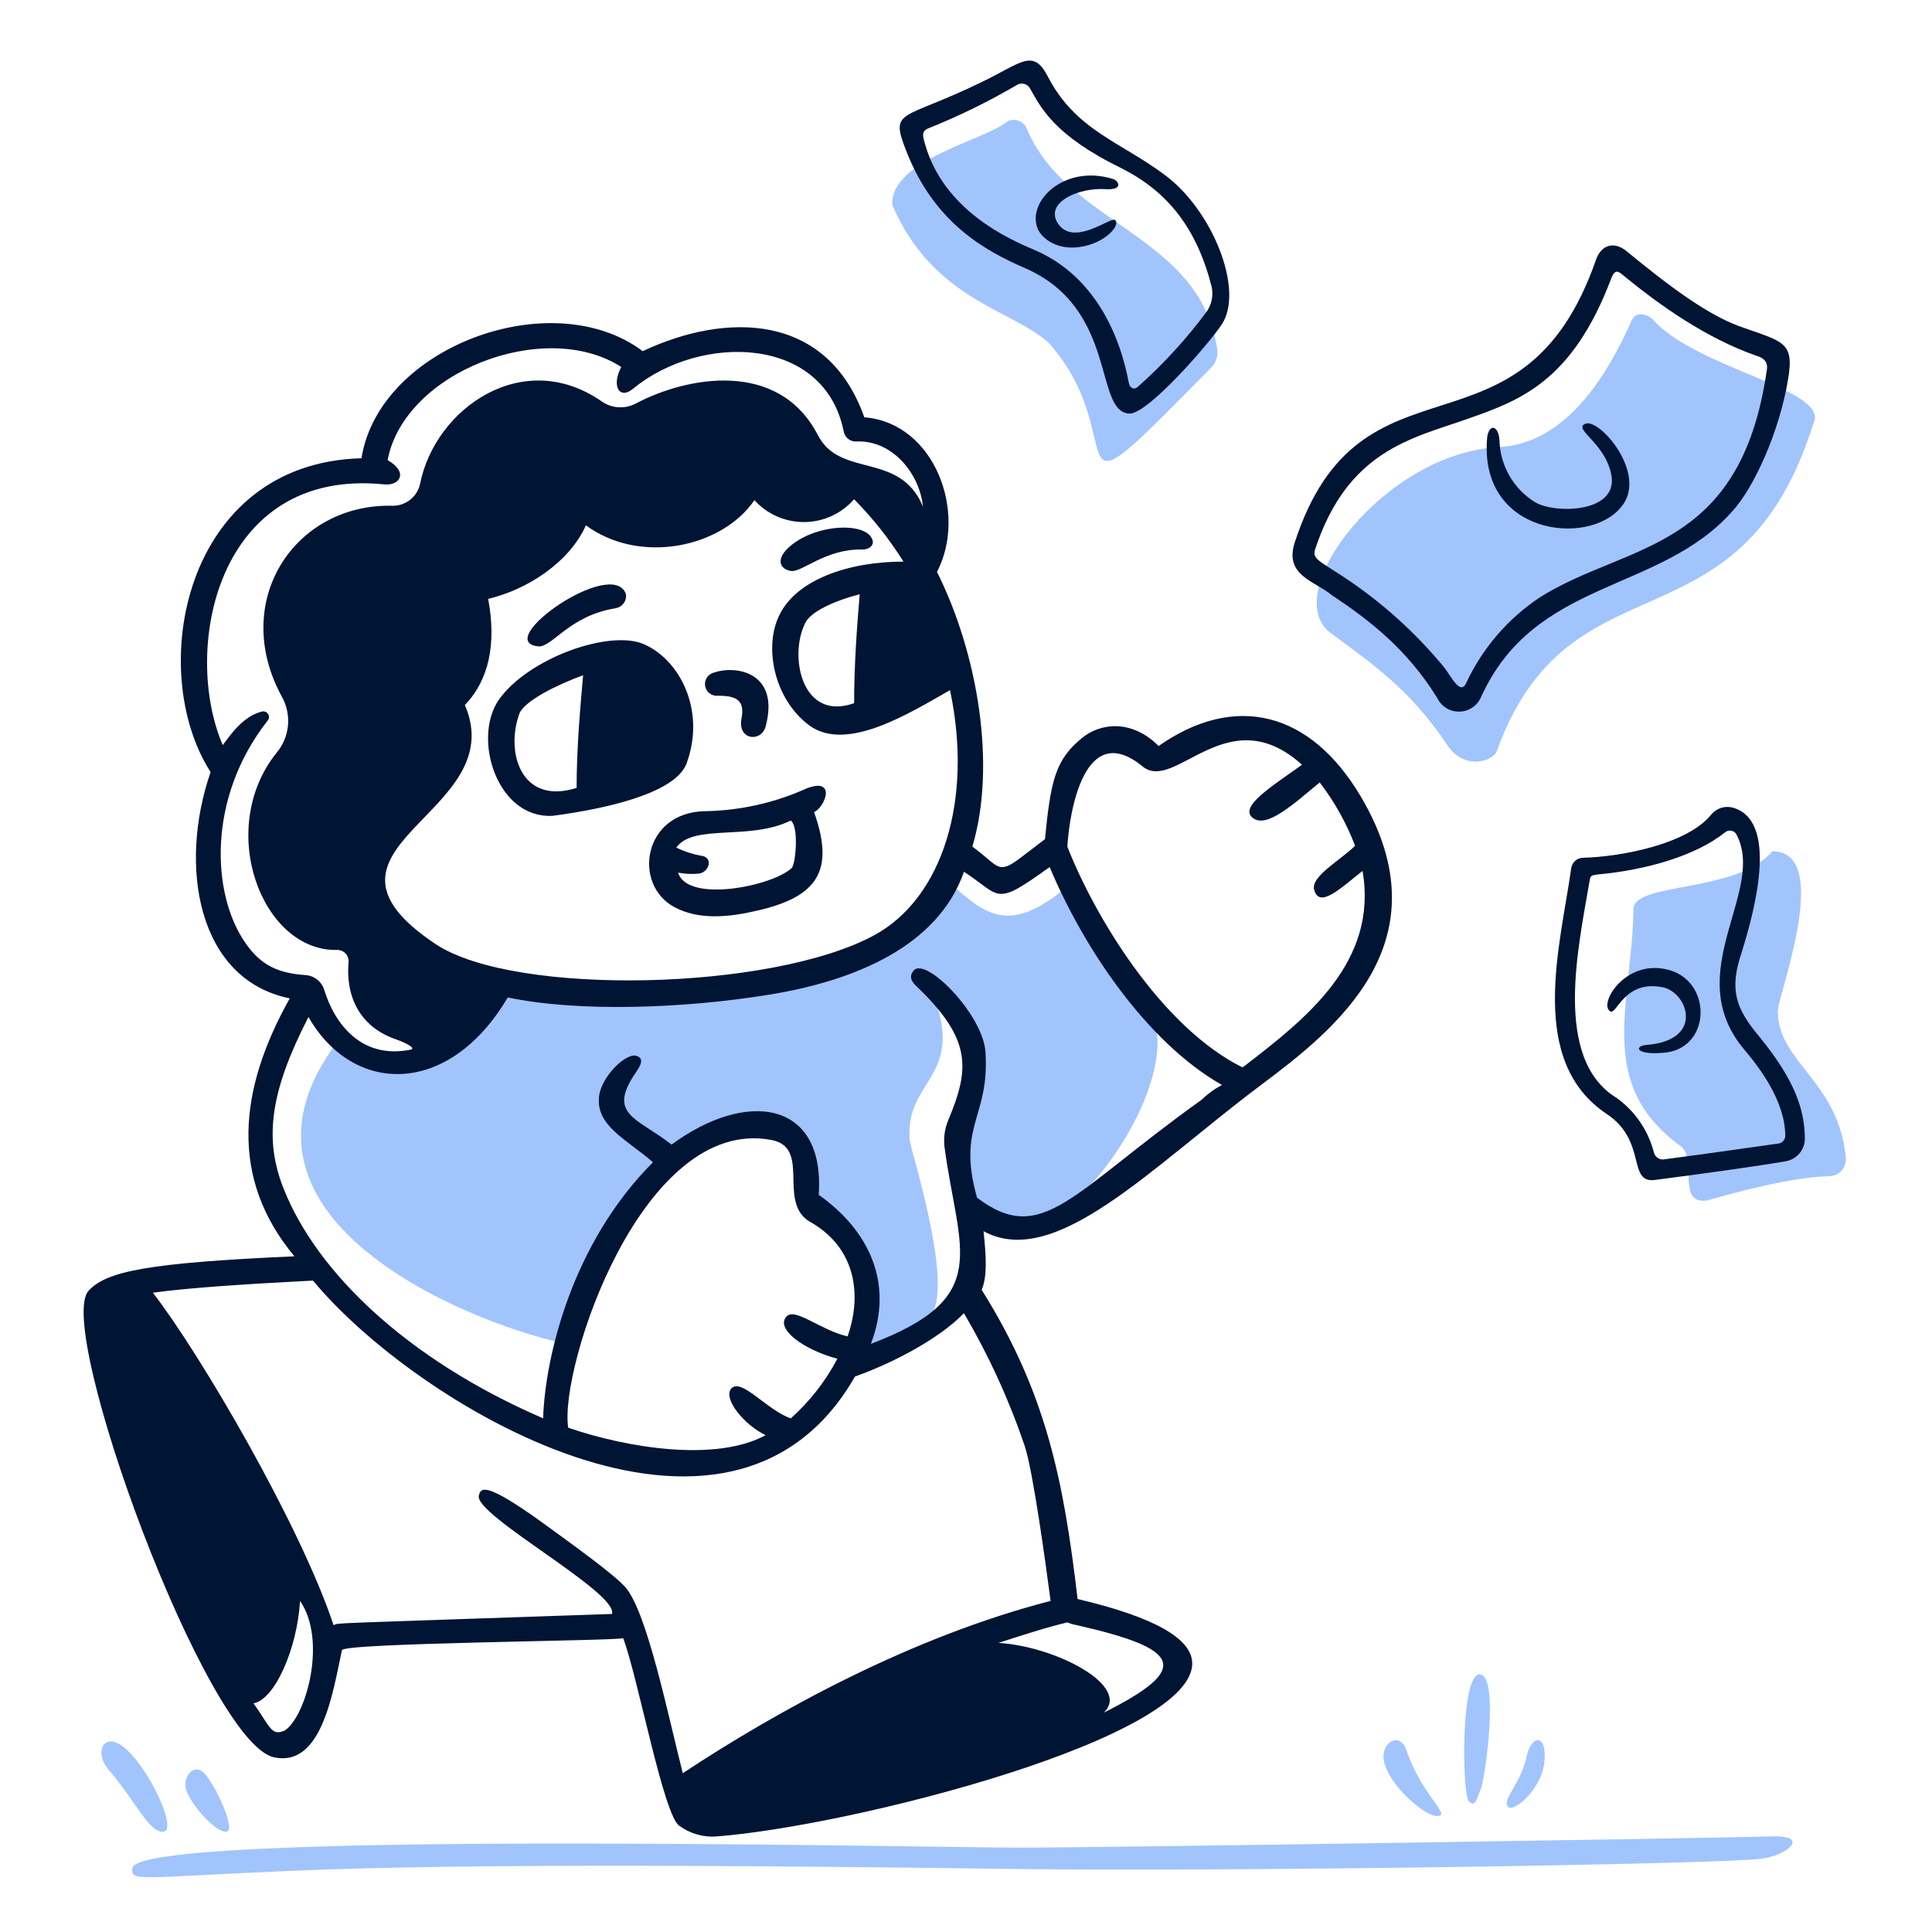 <svg width="400" height="400" viewBox="0 0 156 155" fill="none" xmlns="http://www.w3.org/2000/svg">
                <path d="M111.749 141.694C112.125 143.649 115.132 146.28 116.11 146.131C117.162 146.053 114.756 144.401 113.554 140.791C113.028 139.288 111.448 140.19 111.749 141.694Z" fill="#a1c4fd" />
                <path d="M123.252 141.393C122.801 143.499 121.297 144.776 121.748 145.379C122.2 145.904 124.409 144.019 124.682 141.919C125.003 139.431 123.628 139.514 123.252 141.393Z" fill="#a1c4fd" />
                <path d="M107.387 50.564C110.47 52.895 113.703 54.925 116.861 59.662C118.139 61.617 120.395 61.09 120.846 60.188C126.714 43.796 140.471 52.669 146.411 33.721C147.914 30.942 136.862 29.285 133.403 25.229C132.802 24.777 132.049 24.702 131.749 25.379C129.869 29.589 126.566 35.325 120.997 35.605C111.83 36.061 103.252 47.331 107.387 50.564Z" fill="#a1c4fd" />
                <path d="M84.68 27.18C91.823 35.225 84.229 42.97 97.913 29.059C98.062 28.87 98.172 28.653 98.237 28.42C98.301 28.188 98.319 27.945 98.289 27.705C96.913 18.407 86.108 17.706 82.875 9.811C82.741 9.546 82.51 9.343 82.23 9.245C81.949 9.147 81.641 9.161 81.371 9.285C79.492 10.863 71.897 12.367 72.048 16.051C75.354 23.721 81.672 24.472 84.68 27.18Z" fill="#a1c4fd" />
                <path d="M118.591 144.927C119.117 145.529 119.25 144.696 119.568 143.95C119.925 143.115 121.072 134.777 119.491 134.702C117.91 134.627 118.064 144.326 118.591 144.927Z" fill="#a1c4fd" />
                <path d="M45.807 108.009C45.807 108.009 47.085 100.716 51.446 95.979C58.063 88.385 66.033 88.309 65.055 96.655C70.243 99.061 71.221 104.851 69.416 109.287C71.35 108.367 73.189 107.259 74.905 105.979C77.237 104.174 73.853 93.422 73.476 91.693C72.876 86.429 78.665 86.505 74.755 78.534L74.832 78.457C82.426 85.976 75.058 84.397 78.216 97.029C83.929 105.149 97.539 85.299 92.276 80.488C88.742 76.276 86.787 72.818 86.185 71.088C81.824 74.698 79.869 73.795 76.636 70.713C73.103 80.187 45.282 80.261 40.094 78.607C39.417 84.552 31.673 87.254 27.387 83.42C15.881 98.384 39.867 106.957 45.807 108.009Z" fill="#a1c4fd" />
                <path d="M149.043 92.971C148.441 86.806 143.629 85.301 143.554 81.241C143.253 80.64 148.216 68.234 143.103 68.234C140.324 71.617 131.899 70.715 131.899 72.896C131.749 80.715 128.785 87.013 135.734 92.069C137.036 93.015 135.358 96.806 137.839 96.43C140.246 95.753 144.607 94.55 147.689 94.475C147.879 94.472 148.066 94.429 148.239 94.351C148.412 94.272 148.566 94.159 148.693 94.017C148.82 93.876 148.917 93.711 148.977 93.531C149.037 93.351 149.059 93.16 149.043 92.971Z" fill="#a1c4fd" />
                <path d="M142.876 147.784C137.839 147.935 89.567 148.687 82.197 148.687C74.826 148.687 11.046 147.264 10.691 150.341C10.561 151.471 11.067 151.093 23.398 150.566C38.587 149.889 65.204 150.191 82.197 150.412C99.189 150.634 138.448 150.041 142.199 149.585C144.312 149.333 146.336 147.634 142.876 147.784Z" fill="#a1c4fd" />
                <path d="M18.212 147.408C19.189 147.485 17.385 143.573 16.483 142.671C15.58 141.769 14.678 143.123 15.054 144.1C15.43 145.152 17.235 147.333 18.212 147.408Z" fill="#a1c4fd" />
                <path d="M13.175 147.408C14.378 147.331 12.122 142.446 10.164 140.717C8.359 139.138 7.533 141.018 8.81 142.446C10.994 145.003 12.05 147.484 13.175 147.408Z" fill="#a1c4fd" />
                <path d="M142.05 83.196C140.095 80.865 139.644 79.362 140.622 76.429C141.825 72.594 143.555 65.676 139.87 64.699C139.572 64.629 139.261 64.641 138.97 64.733C138.678 64.826 138.418 64.996 138.215 65.226C136.261 67.707 130.772 68.684 127.839 68.76C127.592 68.76 127.355 68.853 127.174 69.02C126.993 69.187 126.881 69.416 126.861 69.662C125.96 75.978 123.328 85.151 129.718 89.436C133.027 91.617 131.372 95.072 133.628 94.775C137.688 94.249 141.974 93.647 144.155 93.272C144.602 93.204 145.008 92.975 145.299 92.629C145.59 92.284 145.744 91.844 145.734 91.392C145.697 89.21 145.058 86.88 142.05 83.196ZM143.554 91.842C138.29 92.594 135.509 92.97 134.305 93.121C134.139 93.129 133.975 93.082 133.839 92.986C133.703 92.891 133.603 92.753 133.554 92.594C133.104 90.807 132.038 89.236 130.543 88.158C125.355 85 127.461 75.902 128.363 70.563C128.44 70.187 128.513 70.187 128.964 70.112C133.099 69.736 136.962 68.55 139.265 66.729C139.328 66.67 139.402 66.626 139.482 66.598C139.563 66.57 139.649 66.559 139.734 66.566C139.819 66.573 139.901 66.599 139.976 66.64C140.051 66.681 140.116 66.738 140.168 66.806C142.724 71.392 135.581 78.009 140.844 84.253C142.047 85.682 144.152 88.389 144.152 91.246C144.141 91.401 144.074 91.546 143.964 91.656C143.854 91.765 143.709 91.832 143.554 91.843V91.842Z" fill="#001434" />
                <path d="M43.476 51.692C44.603 51.769 45.958 49.211 49.717 48.609C49.974 48.565 50.203 48.422 50.358 48.212C50.512 48.002 50.579 47.74 50.544 47.481C49.492 44.399 39.642 51.316 43.476 51.692Z" fill="#001434" />
                <path d="M87.237 19.435C89.267 19.134 90.545 17.631 90.016 17.255C89.639 17.028 86.707 19.435 85.428 17.555C84.301 15.826 87.158 14.621 89.264 14.776C90.767 14.853 90.316 14.099 89.865 13.949C85.955 12.746 82.917 15.735 83.775 17.934C84.096 18.753 85.357 19.736 87.237 19.435Z" fill="#001434" />
                <path d="M82.801 21.164C90.319 24.472 88.289 32.821 91.222 32.894C92.726 32.894 97.688 27.181 98.665 25.676C100.47 22.896 97.914 16.503 94.079 13.646C90.47 10.938 86.861 10.036 84.605 5.675C83.402 3.344 82.425 4.622 79.266 6.126C72.8 9.284 71.823 8.231 73.176 11.69C75.431 17.48 79.492 19.736 82.801 21.164ZM74.905 9.886C77.397 8.89 79.81 7.709 82.124 6.352C82.212 6.3 82.31 6.266 82.411 6.253C82.513 6.24 82.616 6.248 82.714 6.276C82.813 6.305 82.904 6.352 82.984 6.417C83.063 6.482 83.129 6.562 83.176 6.653C84.031 8.141 85.056 10.412 90.62 13.119C94.304 14.999 96.635 17.931 97.839 22.668C97.908 23.003 97.911 23.347 97.846 23.683C97.782 24.018 97.651 24.338 97.463 24.623C95.824 26.84 93.959 28.881 91.898 30.713C91.598 31.014 91.23 30.862 91.147 30.413C90.399 26.412 88.29 21.689 83.477 19.661C81.522 18.833 76.184 16.503 74.68 11.092C74.529 10.562 74.379 10.111 74.905 9.886Z" fill="#001434" />
                <path d="M63.851 45.601C64.753 45.751 66.63 43.796 69.641 43.872C70.166 43.885 70.693 43.496 70.392 42.969C69.791 41.691 66.069 41.792 63.926 43.496C62.548 44.592 62.95 45.451 63.851 45.601Z" fill="#001434" />
                <path d="M57.987 55.677C59.491 55.677 60.168 56.053 59.867 57.556C59.566 59.286 61.478 59.445 61.822 58.158C62.98 53.824 59.491 53.196 57.687 53.797C57.446 53.846 57.233 53.986 57.093 54.188C56.953 54.39 56.897 54.638 56.935 54.881C56.974 55.124 57.105 55.342 57.301 55.49C57.498 55.639 57.743 55.706 57.987 55.677Z" fill="#001434" />
                <path d="M139.87 40.789C141.674 38.834 143.704 34.247 144.381 30.112C144.907 27.029 143.93 27.101 140.396 25.826C137.99 24.924 135.208 22.97 131.373 19.811C130.396 18.984 129.344 19.209 128.892 20.412C122.876 37.782 109.869 26.879 104.53 43.346C103.704 45.977 106.185 46.428 107.541 47.556C110.475 49.511 113.557 51.842 116.033 55.827C116.188 56.166 116.437 56.453 116.75 56.654C117.064 56.855 117.428 56.962 117.8 56.962C118.173 56.962 118.537 56.855 118.851 56.654C119.164 56.453 119.413 56.166 119.568 55.827C123.913 46.179 133.977 47.431 139.87 40.789ZM124.38 47.703C121.766 49.432 119.684 51.853 118.366 54.696C117.914 55.598 117.238 54.245 116.636 53.418C114.289 50.565 111.526 48.081 108.44 46.049C106.485 44.771 105.959 44.62 106.185 43.869C108.816 35.899 113.929 34.921 118.44 33.342C122.727 31.838 126.937 30.335 130.098 21.989C130.324 21.387 130.554 21.305 130.925 21.613C134.05 24.194 137.768 26.801 141.828 28.23C142.354 28.379 142.805 28.68 142.654 29.432C140.525 44.118 131.416 43.309 124.38 47.703Z" fill="#001434" />
                <path d="M55.431 61.166C57.01 56.88 54.905 52.82 52.048 51.541C49.269 50.263 42.574 52.669 40.243 56.053C38.138 59.211 40.166 65.602 44.603 65.376C48.589 64.85 54.453 63.647 55.431 61.166ZM46.558 63.121C42.046 64.55 40.768 60.187 41.971 57.03C42.497 56.053 44.828 54.85 47.084 54.02C46.859 56.582 46.558 59.888 46.558 63.121Z" fill="#001434" />
                <path d="M93.553 59.737C91.373 57.556 88.816 57.857 87.312 59.136C85.207 60.865 84.831 62.594 84.378 67.256C82.273 68.835 81.599 69.512 80.919 69.512C80.318 69.512 79.941 68.91 78.513 67.858C80.468 61.317 78.964 52.293 75.657 45.676C78.138 40.939 75.502 33.646 69.79 33.195C66.779 24.703 58.586 24.703 51.894 27.856C44.6 22.367 30.616 27.48 29.187 36.503C14.828 36.879 11.74 53.646 17.006 61.842C14.375 69.436 15.954 78.609 23.397 80.113C19.262 87.481 18.511 94.626 23.773 100.941C11.969 101.467 8.585 102.143 7.157 103.72C4.377 106.653 16.631 140.187 22.119 141.394C25.954 142.221 26.856 136.281 27.608 132.747C27.608 132.146 50.089 131.995 50.316 131.77C51.518 134.928 53.624 146.361 54.902 146.958C55.754 147.567 56.791 147.859 57.836 147.785C68.739 146.958 96.784 139.815 96.258 133.65C96.104 131.845 93.402 130.116 87.01 128.612C85.882 118.988 84.453 111.919 79.265 103.649C79.716 102.597 79.641 101.017 79.416 98.912C85.206 102.07 92.937 93.761 101.822 87.107C107.782 82.644 116.842 75.558 109.867 63.798C105.801 56.938 99.726 55.415 93.553 59.737ZM76.71 55.225C78.59 64.098 76.109 71.993 70.62 75C62.349 79.512 41.597 79.963 35.205 75.752C23.326 67.858 41.371 65.301 37.536 56.427C39.491 54.397 40.093 51.465 39.416 47.858C42.574 47.107 45.958 44.925 47.311 41.919C51.597 45.079 58.216 43.797 60.918 39.887C61.428 40.45 62.052 40.898 62.749 41.203C63.445 41.507 64.198 41.661 64.958 41.654C65.718 41.647 66.468 41.478 67.158 41.161C67.848 40.843 68.464 40.383 68.963 39.81C70.473 41.338 71.81 43.028 72.951 44.847C68.439 44.847 64.304 46.351 62.95 49.133C61.672 51.615 62.424 55.9 65.357 58.081C68.364 60.264 73.402 57.105 76.71 55.225ZM69.417 47.481C69.191 50.112 68.966 53.272 68.966 56.278C64.755 57.782 63.702 52.519 64.981 49.887C65.357 48.91 67.387 48.007 69.417 47.481ZM19.791 75.602C17.085 71.692 16.709 63.944 21.596 57.707C21.663 57.634 21.705 57.542 21.715 57.443C21.726 57.345 21.703 57.246 21.653 57.161C21.602 57.077 21.525 57.011 21.433 56.974C21.341 56.937 21.24 56.93 21.145 56.956C19.641 57.331 18.663 58.76 17.986 59.662C14.678 51.992 17.46 37.255 30.995 38.609C32.273 38.763 33.025 37.631 31.296 36.654C32.649 29.511 44.003 25.151 50.168 29.135C49.341 30.639 50.018 31.841 51.145 30.864C56.56 26.428 66.614 26.536 68.138 34.398C68.191 34.616 68.317 34.809 68.495 34.946C68.672 35.083 68.891 35.155 69.115 35.15C71.972 34.996 74.229 37.631 74.53 40.413C72.65 35.902 67.838 38.158 66.033 34.623C62.875 28.532 55.507 29.886 51.371 32.066C50.939 32.301 50.451 32.412 49.96 32.386C49.469 32.359 48.995 32.197 48.592 31.916C42.198 27.477 35.133 32.518 33.927 38.534C33.825 39.039 33.553 39.494 33.157 39.822C32.76 40.151 32.262 40.333 31.747 40.338C23.776 40.113 18.514 48.083 22.799 55.828C23.173 56.528 23.329 57.324 23.249 58.114C23.168 58.904 22.855 59.653 22.347 60.264C17.386 66.429 21.145 76.355 27.235 76.204C27.367 76.203 27.497 76.231 27.617 76.286C27.738 76.34 27.844 76.421 27.93 76.521C28.016 76.621 28.079 76.739 28.115 76.866C28.151 76.993 28.158 77.126 28.137 77.256C27.912 80.34 29.34 82.52 31.972 83.422C33.025 83.798 33.551 84.173 33.175 84.249C29.19 85.076 27.009 82.144 26.183 79.437C26.083 79.108 25.886 78.817 25.618 78.602C25.349 78.387 25.022 78.259 24.679 78.234C22.498 78.084 21.07 77.482 19.791 75.602ZM23.024 139.215C21.896 139.742 21.822 138.915 20.468 137.035C22.198 136.734 24.002 132.599 24.227 128.764C26.409 131.92 24.754 138.01 23.024 139.213V139.215ZM86.936 130.723C95.428 132.64 96.214 134.242 89.117 137.791C91.373 135.686 85.357 132.452 80.62 132.155C82.5 131.554 84.304 130.952 86.184 130.501C86.423 130.606 86.675 130.679 86.934 130.717L86.936 130.723ZM82.725 116.209C83.402 118.164 84.454 125.909 84.831 128.766C73.477 131.7 62.649 137.714 55.131 142.676C53.928 137.94 52.274 129.819 50.544 127.714C49.642 126.661 46.484 124.405 43.702 122.375C39.19 119.142 38.814 119.596 38.664 120.269C38.288 121.849 49.943 128.09 49.416 129.819C25.37 130.648 27.544 130.519 26.935 130.722C24.227 122.601 16.182 108.841 12.344 103.879C15.123 103.502 19.411 103.202 25.276 102.901C33.397 112.751 58.886 128.391 69.037 110.646C71.816 109.668 75.728 107.712 77.834 105.533C79.82 108.916 81.459 112.491 82.725 116.205V116.209ZM67.612 109.217C66.655 111.032 65.382 112.661 63.853 114.028C61.898 113.352 59.868 110.72 59.041 111.623C58.364 112.45 60.093 114.557 61.82 115.383C57.835 117.563 50.692 116.435 45.88 114.781C45.129 109.968 51.82 89.592 62.272 91.544C65.505 92.146 62.797 96.431 65.282 98.086C68.891 100.04 69.719 103.721 68.44 107.409C66.184 106.883 64.155 105.003 63.478 105.831C62.649 106.806 64.83 108.461 67.612 109.213V109.217ZM97.011 88.311C86.485 95.831 84.154 100.192 78.891 96.207C77.237 90.339 79.943 89.74 79.568 84.402C79.342 81.391 74.755 76.732 73.778 77.86C73.402 78.311 73.552 78.688 73.928 79.064C78.515 83.424 78.306 85.792 76.56 89.966C76.285 90.631 76.181 91.355 76.259 92.071C77.387 100.568 80.244 104.252 70.319 108.011C72.199 103.124 70.168 98.838 66.109 95.981C66.635 88.311 60.241 87.484 54.228 91.921C51.449 89.74 48.965 89.515 51.372 86.053C51.673 85.602 52.049 85 51.449 84.775C50.621 84.399 48.515 86.428 48.366 88.083C48.14 90.413 50.546 91.466 52.727 93.346C46.111 99.963 44.004 109.212 43.855 114.024C32.726 109.212 25.583 102.143 22.952 95.602C21.222 91.392 21.899 87.481 24.907 81.617C28.516 87.933 36.26 88.083 40.998 80.038C46.71 81.24 55.208 80.939 62.126 79.812C69.044 78.685 75.732 75.903 77.838 69.888C80.92 71.918 80.244 72.745 84.756 69.512C87.462 75.978 92.575 83.648 98.666 87.106C98.06 87.428 97.503 87.833 97.011 88.311ZM100.545 85.532C100.468 85.609 100.395 85.609 100.32 85.686C93.703 82.378 88.365 73.43 86.184 67.866C86.338 65.159 87.538 57.49 92.275 61.4C94.906 63.505 99.117 55.836 105.132 61.249C102.726 62.979 100.019 64.633 101.147 65.536C102.275 66.438 104.455 64.408 106.56 62.679C107.756 64.236 108.718 65.959 109.417 67.793C108.289 68.92 105.831 70.263 106.108 71.326C106.519 72.897 108.213 71.249 110.018 69.823C111.298 77.181 105.432 81.768 100.545 85.528V85.532Z" fill="#001434" />
                <path d="M127.989 33.721C127.012 34.172 129.569 35.225 130.094 37.782C130.771 40.94 125.508 41.015 123.929 40.038C123.07 39.504 122.359 38.763 121.86 37.882C121.361 37.002 121.09 36.011 121.073 35C120.996 33.947 120.321 33.646 120.095 34.699C119.268 42.669 128.291 43.722 130.923 40.412C133.1 37.782 129.117 33.195 127.989 33.721Z" fill="#001434" />
                <path d="M66.635 63.272C66.409 62.745 65.582 62.97 65.055 63.194C62.498 64.338 59.736 64.952 56.935 64.999C51.897 65.076 51.068 70.939 54.453 72.744C56.409 73.796 58.815 73.571 61.07 73.044C66.108 71.916 67.387 69.736 65.732 65.074C66.259 64.85 66.862 63.797 66.635 63.272ZM63.928 69.587C62.384 71.054 55.507 72.444 54.755 69.963C55.3 70.068 55.857 70.094 56.41 70.04C57.236 69.963 57.609 68.783 56.71 68.612C55.979 68.491 55.27 68.263 54.605 67.935C56.034 65.98 60.472 67.409 63.853 65.755C64.53 66.278 64.237 69.294 63.928 69.587Z" fill="#001434" />
                <path d="M134.607 77.783C131.223 76.956 129.043 80.562 130.02 81.166C130.547 81.468 131.148 78.609 134.231 79.212C136.261 79.588 137.689 83.497 132.952 83.873C131.9 83.95 132.05 84.775 134.607 84.475C138.216 83.948 138.216 78.609 134.607 77.783Z" fill="#001434" />
              </svg>